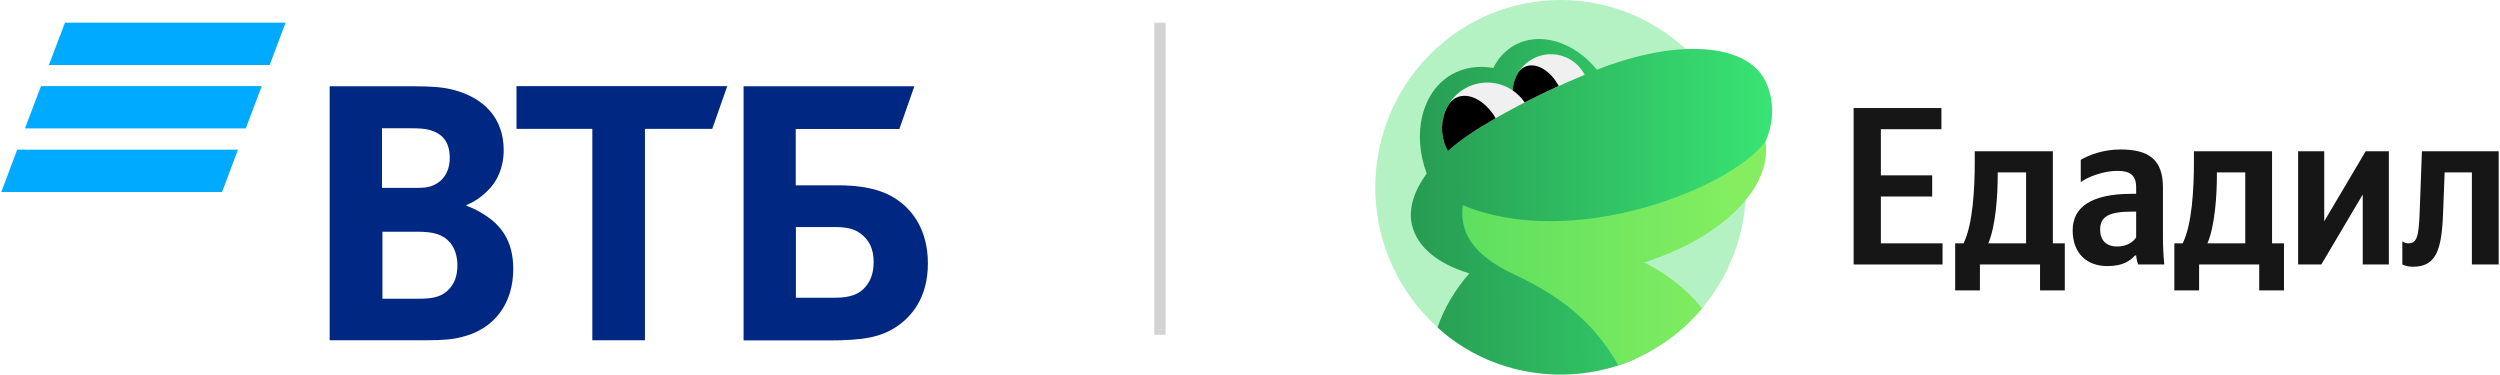 <?xml version="1.0" encoding="UTF-8"?> <svg xmlns="http://www.w3.org/2000/svg" width="347" height="52" viewBox="0 0 347 52" fill="none"><g clip-path="url(#clip0_3718_791)"><path d="M2.386 20.778L0.183 26.648H30.825L33.028 20.778H2.386ZM5.691 11.954L3.467 17.824H34.11L36.333 11.954H5.711H5.691ZM9.016 3.149L6.793 9.019H37.435L39.638 3.149H9.016Z" fill="#00AAFF"></path><path d="M64.752 28.44V28.559C66.139 29.051 67.465 29.898 68.159 30.45C70.301 32.163 71.239 34.408 71.239 37.343C71.239 42.169 68.587 45.636 64.242 46.739C62.916 47.113 61.528 47.231 58.937 47.231H45.758V11.974H57.428C59.815 11.974 61.467 12.092 62.916 12.466C67.139 13.569 69.913 16.366 69.913 20.837C69.913 23.221 69.036 25.23 67.588 26.569C66.955 27.18 66.078 27.909 64.752 28.46M53.082 32.183V41.46H58.121C59.631 41.46 61.018 41.342 62.038 40.416C63.058 39.51 63.487 38.348 63.487 36.812C63.487 35.649 63.16 34.546 62.548 33.758C61.467 32.478 60.141 32.163 57.877 32.163H53.082V32.183ZM53.021 26.077H57.122C58.387 26.077 59.019 26.077 59.651 25.899C61.365 25.407 62.426 23.95 62.426 21.94C62.426 19.557 61.283 18.513 59.651 18.04C58.958 17.863 58.264 17.804 56.877 17.804H53.021V26.096V26.077ZM82.215 47.251V17.883H71.688V11.954H100.943L98.862 17.883H89.519V47.231H82.195L82.215 47.251ZM103.208 47.251V11.974H126.914L124.833 17.903H110.45V25.722H116.305C121.038 25.722 123.486 26.825 125.2 28.224C126.526 29.327 128.791 31.769 128.791 36.575C128.791 41.381 126.465 43.962 124.506 45.301C122.242 46.818 119.835 47.251 114.979 47.251H103.187H103.208ZM110.471 41.322H115.958C118.039 41.322 119.304 40.83 120.181 39.746C120.63 39.195 121.263 38.23 121.263 36.378C121.263 34.527 120.63 33.266 119.365 32.36C118.611 31.809 117.591 31.513 115.897 31.513H110.471V41.342V41.322Z" fill="#002882"></path></g><path d="M216.618 52C230.829 52 242.349 40.359 242.349 26C242.349 11.641 230.829 0 216.618 0C202.408 0 190.888 11.641 190.888 26C190.888 40.359 202.408 52 216.618 52Z" fill="#B5F2C3"></path><path d="M244.99 11.166C242.362 5.966 232.719 5.31 221.651 9.678C218.484 5.774 213.654 4.27 210.092 6.35C208.857 7.07 207.906 8.142 207.273 9.438C205.246 9.07 203.22 9.342 201.446 10.366C197.297 12.798 195.983 18.59 198.026 24.078C196.3 26.446 195.445 28.926 195.983 31.23C196.712 34.35 199.673 36.654 203.948 37.95C202.016 40.126 200.464 42.718 199.53 45.454C206.925 52.206 217.819 53.806 226.892 49.854C223.519 44.67 219.782 41.198 214.43 39.118C214.763 39.102 220.748 38.334 223.503 37.71C236.82 34.622 245.83 27.214 245.022 19.71C245.006 19.694 247.207 15.534 244.99 11.166Z" fill="url(#paint0_linear_3718_791)"></path><path d="M236.266 42.786C233.938 39.97 231.135 37.858 228.174 36.418C239.068 33.042 246.083 25.89 245.006 19.698C239.908 26.37 218.056 34.77 203.045 28.482C202.428 33.042 205.563 35.922 210.155 38.082C216.995 41.298 221.35 44.946 224.643 50.722C229.219 49.186 233.257 46.386 236.266 42.786Z" fill="url(#paint1_linear_3718_791)"></path><path d="M219.961 10.382C218.647 7.87 215.591 6.814 213.01 8.03C210.445 9.246 209.273 12.27 210.318 14.894C213.485 13.214 216.921 11.63 219.961 10.382Z" fill="#F0F0F0"></path><path d="M216.348 11.934C215.192 9.758 213.149 8.574 211.645 9.278C211.17 9.502 210.822 9.87 210.568 10.366C210.552 10.414 210.521 10.446 210.505 10.494C209.84 11.822 209.729 13.422 210.315 14.894C212.278 13.854 214.337 12.846 216.348 11.934Z" fill="black"></path><path d="M211.63 14.226C209.92 11.697 206.61 10.722 203.776 12.05C200.625 13.537 199.263 17.314 200.736 20.497C200.815 20.657 200.894 20.802 200.973 20.962C203.253 18.866 207.307 16.433 211.63 14.226Z" fill="#F0F0F0"></path><path d="M207.592 16.403C206.198 14.003 203.887 12.739 202.176 13.539C201.622 13.795 201.195 14.243 200.894 14.819C200.862 14.867 200.846 14.915 200.815 14.963C199.991 16.643 199.896 18.659 200.735 20.499C200.815 20.659 200.894 20.803 200.973 20.963C202.525 19.539 204.884 17.955 207.592 16.403Z" fill="black"></path><path d="M257.284 14.997H269.469V17.934H261.064V24.339H268.188V27.276H261.064V33.775H269.625V36.712H257.284V14.997Z" fill="#161616"></path><path d="M286.594 33.775V40.306H283.158V36.712H274.815V40.306H271.378V33.775H272.534C273.846 31.151 274.096 26.183 274.096 22.34V20.996H284.938V33.775H286.594ZM281.22 33.775V23.933H277.283V24.402C277.283 27.12 277.002 31.401 275.971 33.775H281.22Z" fill="#161616"></path><path d="M300.216 25.995V32.869C300.216 34.15 300.278 35.431 300.403 36.712H296.779C296.654 36.4 296.529 35.869 296.498 35.463H296.341C295.623 36.212 294.685 36.931 292.498 36.931C289.624 36.931 287.687 35.15 287.687 31.963C287.687 28.776 290.217 26.901 295.904 26.901H296.498V26.027C296.498 24.339 295.685 23.714 293.904 23.714C291.998 23.714 289.811 24.527 288.811 25.277V22.183C289.936 21.527 291.873 20.746 294.342 20.746C298.279 20.746 300.216 22.183 300.216 25.995ZM296.498 32.963V29.37H295.967C292.78 29.37 291.498 30.026 291.498 31.869C291.498 33.275 292.28 34.213 293.842 34.213C295.154 34.213 296.029 33.65 296.498 32.963Z" fill="#161616"></path><path d="M317.016 33.775V40.306H313.579V36.712H305.236V40.306H301.799V33.775H302.955C304.268 31.151 304.518 26.183 304.518 22.34V20.996H315.36V33.775H317.016ZM311.642 33.775V23.933H307.705V24.402C307.705 27.12 307.423 31.401 306.392 33.775H311.642Z" fill="#161616"></path><path d="M318.98 20.996H322.605V30.713L328.354 20.996H331.572V36.712H327.948V26.995L322.199 36.712H318.98V20.996Z" fill="#161616"></path><path d="M333.445 33.494C333.445 33.494 333.757 33.775 334.288 33.775C335.507 33.775 335.726 32.744 335.851 29.401L336.163 20.996H346.818V36.712H343.099V23.933H339.319L339.1 29.557C338.913 34.775 338.1 37.025 334.913 37.025C334.038 37.025 333.445 36.712 333.445 36.712V33.494Z" fill="#161616"></path><path d="M161 3.149V46.463" stroke="#D3D3D3" stroke-width="1.575"></path><defs><linearGradient id="paint0_linear_3718_791" x1="195.973" y1="28.942" x2="247.242" y2="28.698" gradientUnits="userSpaceOnUse"><stop stop-color="#279B53"></stop><stop offset="1" stop-color="#39E674"></stop></linearGradient><linearGradient id="paint1_linear_3718_791" x1="202.968" y1="35.205" x2="240.982" y2="35.205" gradientUnits="userSpaceOnUse"><stop stop-color="#5EDF60"></stop><stop offset="1" stop-color="#84EE60"></stop></linearGradient><clipPath id="clip0_3718_791"><rect width="128.629" height="44.101" fill="white" transform="translate(0.183 3.149)"></rect></clipPath></defs></svg> 